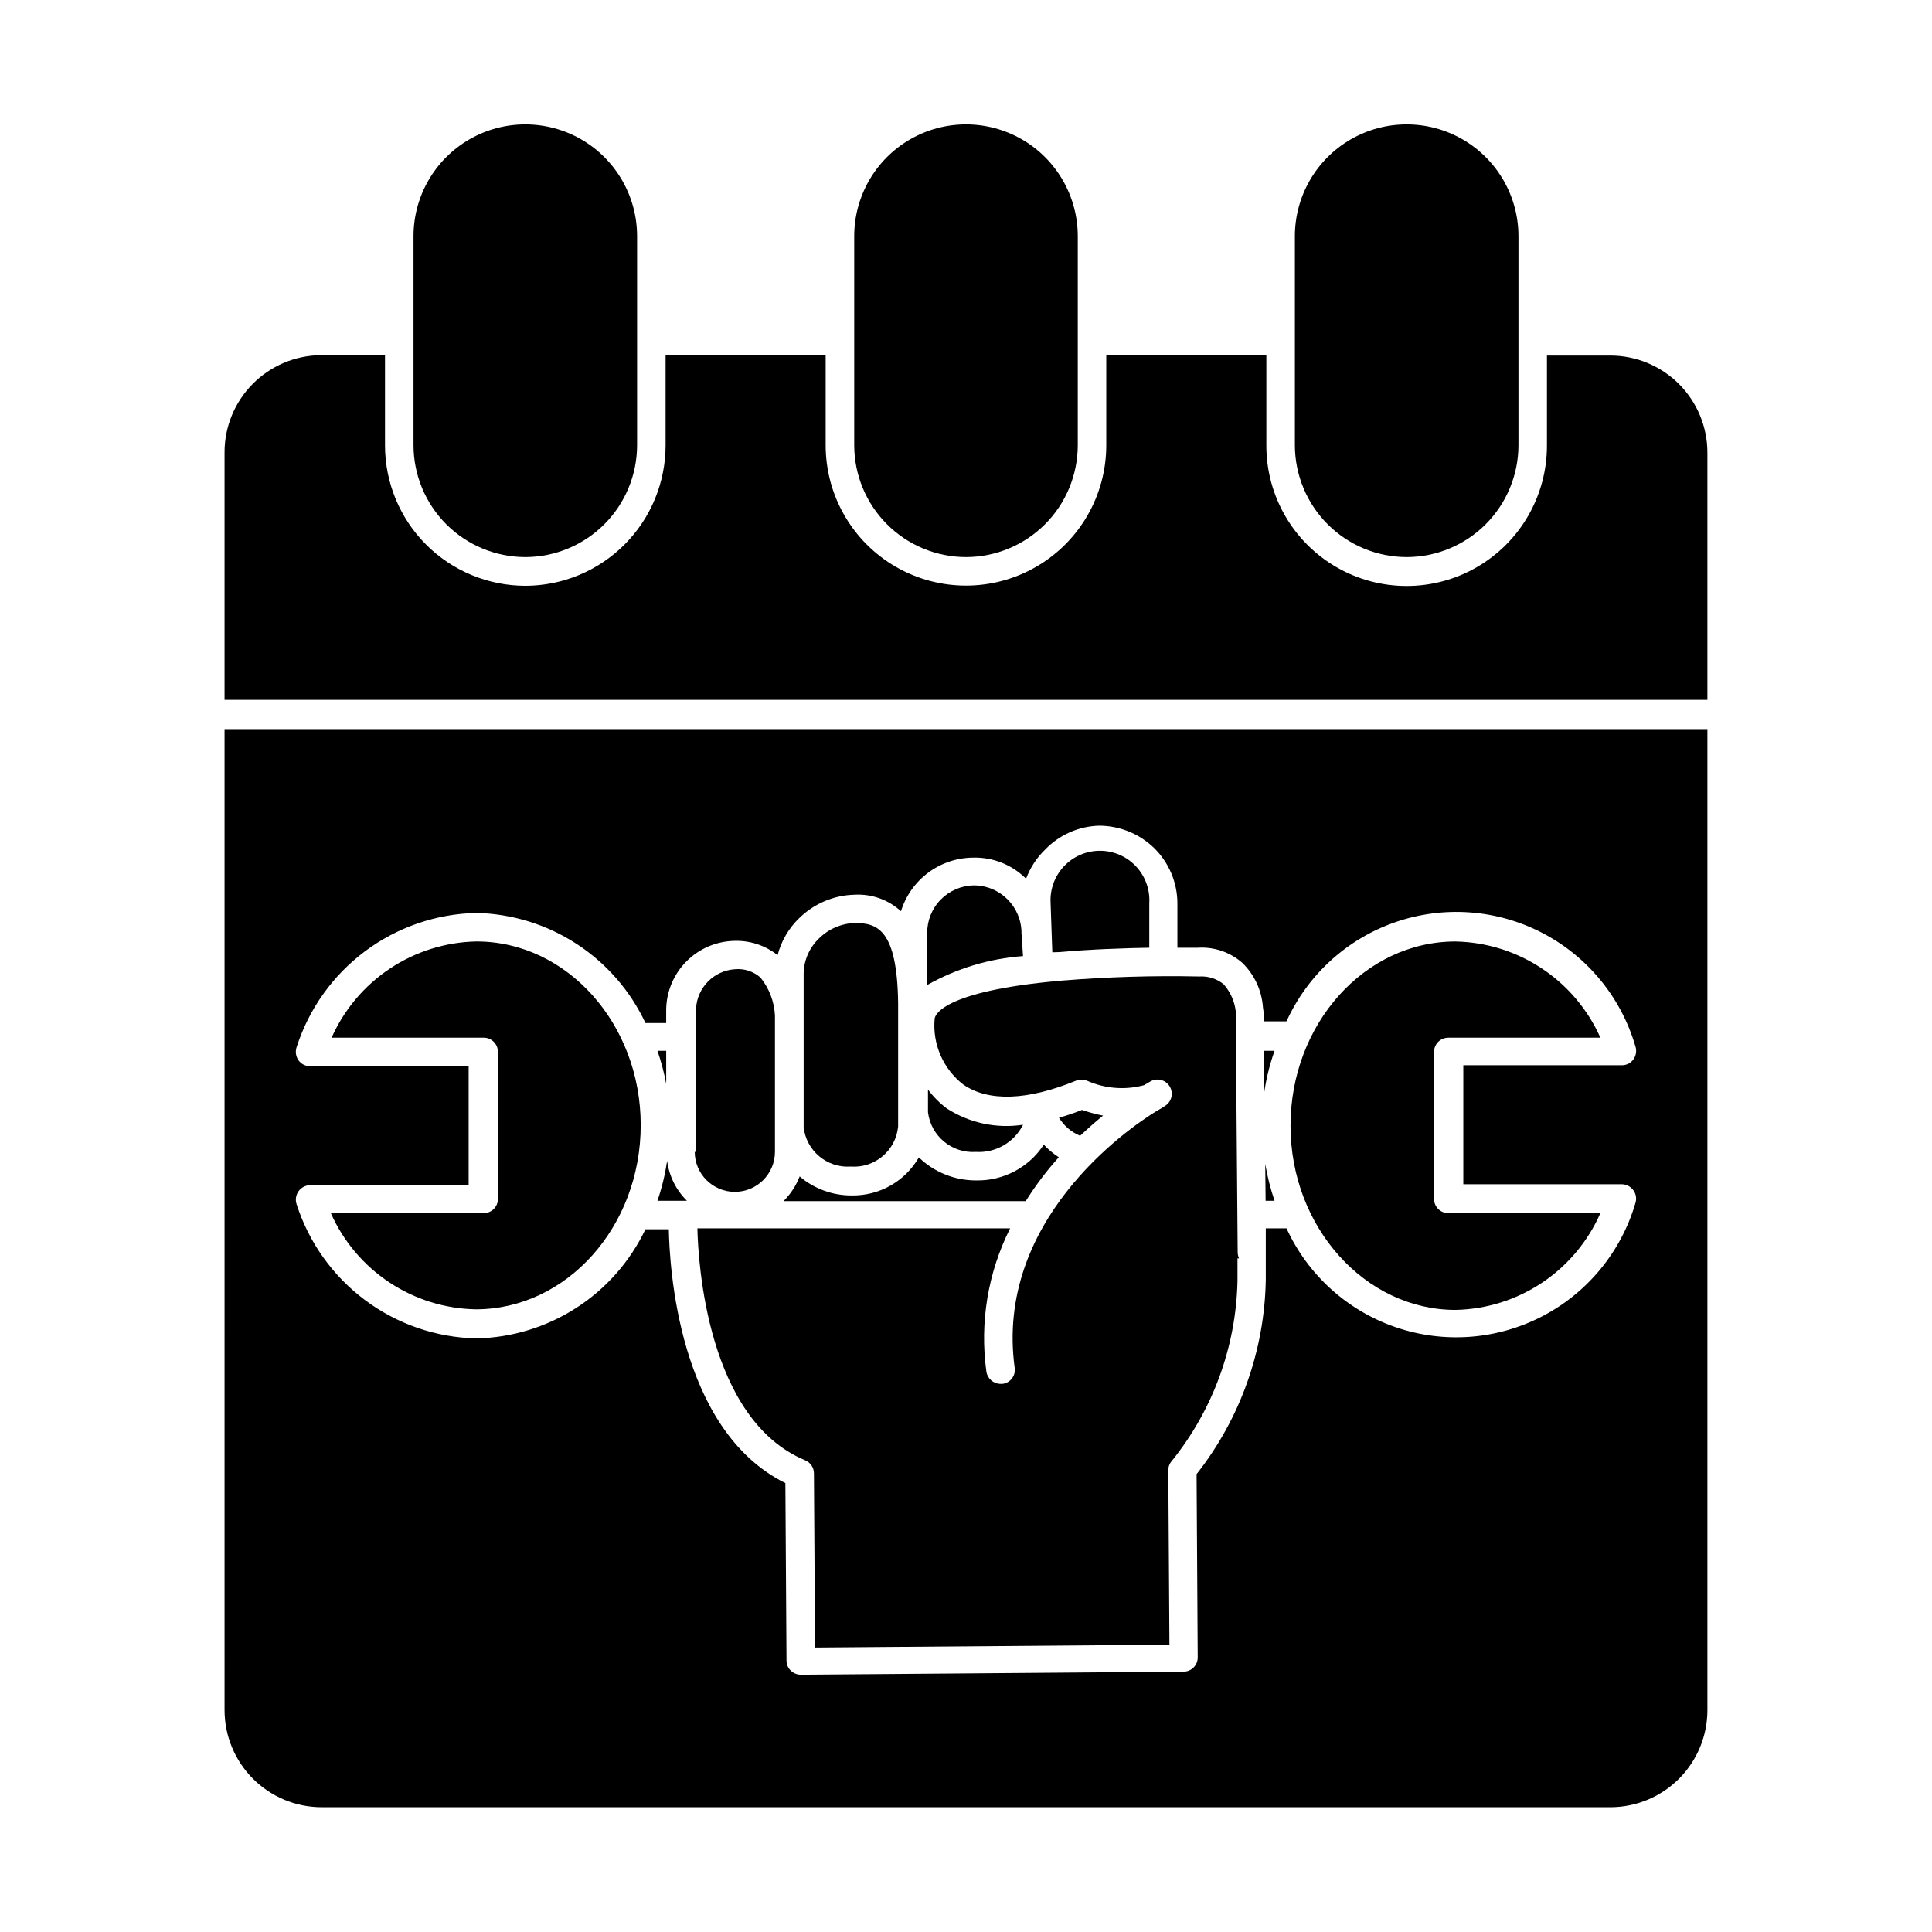<?xml version="1.0" encoding="UTF-8"?>
<!-- Uploaded to: ICON Repo, www.svgrepo.com, Generator: ICON Repo Mixer Tools -->
<svg fill="#000000" width="800px" height="800px" version="1.1" viewBox="144 144 512 512" xmlns="http://www.w3.org/2000/svg">
 <g>
  <path d="m283.21 299.24c-9.855-0.016-19.305-3.938-26.277-10.906-6.969-6.969-10.891-16.418-10.902-26.277v-23.93h-16.98c-6.809 0.055-13.32 2.801-18.109 7.648-4.785 4.844-7.461 11.387-7.434 18.195v65.496h392.97v-65.496c0-6.828-2.711-13.375-7.539-18.203-4.828-4.828-11.379-7.539-18.207-7.539h-16.777v23.879c0 13.285-7.086 25.559-18.59 32.199-11.504 6.644-25.676 6.644-37.18 0-11.504-6.641-18.59-18.914-18.59-32.199v-23.98h-42.422v23.879c0 13.285-7.086 25.559-18.59 32.199-11.504 6.644-25.68 6.644-37.184 0-11.504-6.641-18.59-18.914-18.59-32.199v-23.879h-42.418v23.879c0 9.867-3.918 19.328-10.891 26.309-6.969 6.981-16.426 10.91-26.293 10.926z"/>
  <path d="m203.51 597.19c0 6.824 2.715 13.375 7.543 18.203 4.828 4.828 11.375 7.539 18.203 7.539h341.68c6.793-0.051 13.289-2.789 18.074-7.609 4.785-4.824 7.469-11.34 7.469-18.133v-259.97h-392.97zm22.672-170.64c-1.219 0.012-2.363-0.57-3.074-1.562-0.711-1.012-0.898-2.305-0.504-3.477 3.254-10.156 9.594-19.039 18.137-25.418 8.543-6.375 18.867-9.926 29.523-10.152 9.441 0.215 18.637 3.055 26.551 8.211 7.91 5.152 14.23 12.41 18.238 20.961h5.492v-3.578c0.062-4.75 1.957-9.297 5.293-12.684 3.332-3.391 7.844-5.359 12.594-5.504 4.207-0.18 8.336 1.164 11.637 3.777 0.961-3.719 2.934-7.102 5.695-9.773 3.941-3.887 9.223-6.121 14.762-6.246 4.5-0.238 8.914 1.34 12.242 4.383 1.258-4.078 3.781-7.656 7.203-10.207 3.426-2.555 7.57-3.953 11.84-4 5.273-0.16 10.375 1.863 14.105 5.594 1.086-2.914 2.809-5.547 5.039-7.711 3.75-3.914 8.891-6.195 14.309-6.348 5.457 0.004 10.699 2.137 14.609 5.945 3.891 3.832 6.102 9.051 6.148 14.512v11.891l5.441-0.004c4.281-0.273 8.504 1.16 11.738 3.981 3.219 3.121 5.176 7.316 5.492 11.789 0.195 1.234 0.297 2.481 0.301 3.731h5.945c5.598-12.328 16.008-21.82 28.797-26.258 12.793-4.438 26.844-3.438 38.875 2.773 12.031 6.211 20.988 17.086 24.777 30.082 0.395 1.176 0.207 2.465-0.504 3.477-0.707 0.992-1.855 1.574-3.074 1.562h-42.016v31.539h42.016c1.223 0.02 2.359 0.617 3.066 1.613 0.707 0.992 0.898 2.266 0.512 3.426-3.812 12.973-12.77 23.82-24.789 30.02-12.02 6.199-26.051 7.207-38.832 2.793s-23.199-13.867-28.828-26.164h-5.492v13.605c-0.312 18.723-6.758 36.824-18.34 51.539l0.301 48.566h0.004c0 2.066-1.664 3.75-3.731 3.777l-101.47 0.805 0.004 0.004c-0.977-0.016-1.91-0.395-2.621-1.059-0.742-0.691-1.164-1.66-1.16-2.672l-0.301-47.055c-28.617-14.156-30.73-58.191-30.883-67.258h-6.199c-4.051 8.496-10.383 15.703-18.293 20.809-7.91 5.106-17.082 7.914-26.496 8.109-10.656-0.227-20.98-3.777-29.523-10.152-8.543-6.379-14.883-15.262-18.137-25.418-0.383-1.156-0.195-2.43 0.512-3.426 0.707-0.996 1.848-1.594 3.066-1.613h42.02v-31.535z"/>
  <path d="m283.21 291.63c7.852-0.012 15.379-3.137 20.934-8.691 5.551-5.551 8.676-13.078 8.691-20.934v-55.418c0-10.582-5.648-20.363-14.812-25.656-9.164-5.289-20.457-5.289-29.625 0-9.164 5.293-14.812 15.074-14.812 25.656v55.418c0.016 7.856 3.141 15.383 8.691 20.934 5.555 5.555 13.082 8.68 20.934 8.691z"/>
  <path d="m516.78 291.63c7.852-0.012 15.379-3.137 20.934-8.691 5.551-5.551 8.676-13.078 8.691-20.934v-55.418c0-10.582-5.648-20.363-14.812-25.656-9.164-5.289-20.457-5.289-29.625 0-9.164 5.293-14.812 15.074-14.812 25.656v55.418c0.016 7.856 3.141 15.383 8.691 20.934 5.555 5.555 13.082 8.68 20.934 8.691z"/>
  <path d="m400 291.63c7.852-0.012 15.379-3.137 20.93-8.691 5.555-5.551 8.68-13.078 8.691-20.934v-55.418c0-10.582-5.644-20.363-14.812-25.656-9.164-5.289-20.457-5.289-29.621 0-9.168 5.293-14.812 15.074-14.812 25.656v55.418c0.012 7.856 3.137 15.383 8.691 20.934 5.551 5.555 13.078 8.68 20.934 8.691z"/>
  <path d="m369.47 453.15c6.379 0.465 11.957-4.262 12.543-10.633v-32.645c-0.25-19.598-5.543-21.262-11.438-21.262-3.574 0.098-6.981 1.559-9.52 4.078-2.543 2.422-4.012 5.762-4.082 9.273v40.711-0.004c0.664 6.289 6.188 10.922 12.496 10.48z"/>
  <path d="m328.11 449.22c0 5.871 4.758 10.633 10.629 10.633s10.633-4.762 10.633-10.633v-36.07c-0.176-3.68-1.516-7.211-3.832-10.078-1.848-1.637-4.289-2.438-6.75-2.215-5.574 0.348-10.008 4.805-10.328 10.379v38.137z"/>
  <path d="m415.11 397.38-0.402-6.047c0.027-6.965-5.582-12.641-12.547-12.695-3.328 0.027-6.508 1.375-8.84 3.746-2.336 2.371-3.629 5.574-3.602 8.898v13.754c7.793-4.391 16.465-7.008 25.391-7.656z"/>
  <path d="m424.59 396.32c8.664-0.754 17.281-1.059 23.98-1.16v-11.789c0.223-3.606-1.055-7.148-3.531-9.781-2.473-2.633-5.93-4.129-9.543-4.129-3.617 0-7.07 1.496-9.547 4.129-2.473 2.633-3.75 6.176-3.527 9.781l0.453 13z"/>
  <path d="m357.38 530.99c1.41 0.578 2.328 1.953 2.32 3.477l0.301 46.148 93.91-0.754-0.301-46.148c-0.027-0.926 0.297-1.824 0.906-2.519 10.91-13.527 17.039-30.285 17.43-47.66v-6.047h0.402c-0.215-0.492-0.336-1.023-0.352-1.562l-0.504-61.062c0.391-3.668-0.801-7.332-3.273-10.074-1.742-1.387-3.922-2.106-6.148-2.016-0.184 0.023-0.367 0.023-0.555 0-12.102-0.25-24.207 0.121-36.273 1.109-32.395 2.82-33.504 9.523-33.555 10.078l0.004-0.004c-0.617 6.719 2.231 13.289 7.555 17.434 6.648 4.637 17.027 4.281 29.926-1.008 0.926-0.352 1.949-0.352 2.871 0 4.75 2.129 10.09 2.555 15.117 1.207l1.715-1.008h-0.004c1.746-0.992 3.965-0.449 5.051 1.242 1.086 1.688 0.66 3.934-0.969 5.109-0.711 0.5-1.449 0.953-2.219 1.359-8.363 5.039-43.125 29.473-37.836 68.215 0.145 0.992-0.117 1.996-0.723 2.793s-1.508 1.312-2.5 1.438h-0.504c-1.898-0.004-3.504-1.395-3.777-3.273-1.789-12.992 0.406-26.219 6.297-37.938h-82.879c0.203 8.918 2.57 50.684 28.566 61.465z"/>
  <path d="m320.55 422.47h-2.316c0.984 2.863 1.758 5.793 2.316 8.766z"/>
  <path d="m320.8 451.64c-0.535 3.594-1.395 7.137-2.57 10.578h7.809c-2.879-2.844-4.723-6.566-5.238-10.578z"/>
  <path d="m481.77 422.47h-2.719v10.883c0.559-3.707 1.469-7.352 2.719-10.883z"/>
  <path d="m479.4 462.22h2.367c-1.082-3.188-1.906-6.453-2.469-9.773z"/>
  <path d="m424.59 450.68c-1.461-0.941-2.797-2.059-3.981-3.328-3.953 6.055-10.758 9.637-17.988 9.473-5.637 0.004-11.055-2.184-15.113-6.098-1.801 3.121-4.406 5.703-7.543 7.477-3.137 1.77-6.691 2.668-10.293 2.602-5.039 0.016-9.918-1.77-13.754-5.039-0.953 2.457-2.414 4.688-4.281 6.551h64.184c2.582-4.125 5.516-8.02 8.77-11.637z"/>
  <path d="m271.98 465.49h-40.305c3.309 7.465 8.68 13.828 15.48 18.344 6.801 4.516 14.746 6.996 22.91 7.152 24.133 0 43.73-21.914 43.73-48.82 0-26.902-19.598-48.668-43.531-48.668-8.156 0.164-16.102 2.648-22.898 7.164-6.801 4.516-12.172 10.871-15.488 18.328h40.305c2.086 0 3.777 1.691 3.777 3.777v39.098c-0.039 1.012-0.484 1.965-1.23 2.644-0.75 0.684-1.738 1.035-2.75 0.98z"/>
  <path d="m529.73 491.14c8.18-0.164 16.137-2.668 22.941-7.211 6.801-4.547 12.16-10.941 15.449-18.434h-40.305c-2.09 0-3.781-1.691-3.781-3.777v-38.945c0-2.086 1.691-3.777 3.781-3.777h40.305c-3.32-7.457-8.691-13.812-15.492-18.328-6.797-4.516-14.738-7-22.898-7.164-24.133 0-43.73 21.914-43.73 48.82 0 26.902 19.797 48.816 43.73 48.816z"/>
  <path d="m402.62 449.27c5.231 0.316 10.148-2.519 12.496-7.203-7.016 1.074-14.184-0.445-20.152-4.281-1.918-1.426-3.613-3.121-5.039-5.039v5.996c0.762 6.324 6.34 10.949 12.695 10.527z"/>
  <path d="m430.23 444.99c2.117-1.965 4.133-3.777 6.098-5.34-1.898-0.375-3.766-0.879-5.594-1.512-1.992 0.801-4.027 1.492-6.094 2.066 1.312 2.144 3.269 3.82 5.59 4.785z"/>
 </g>
</svg>
